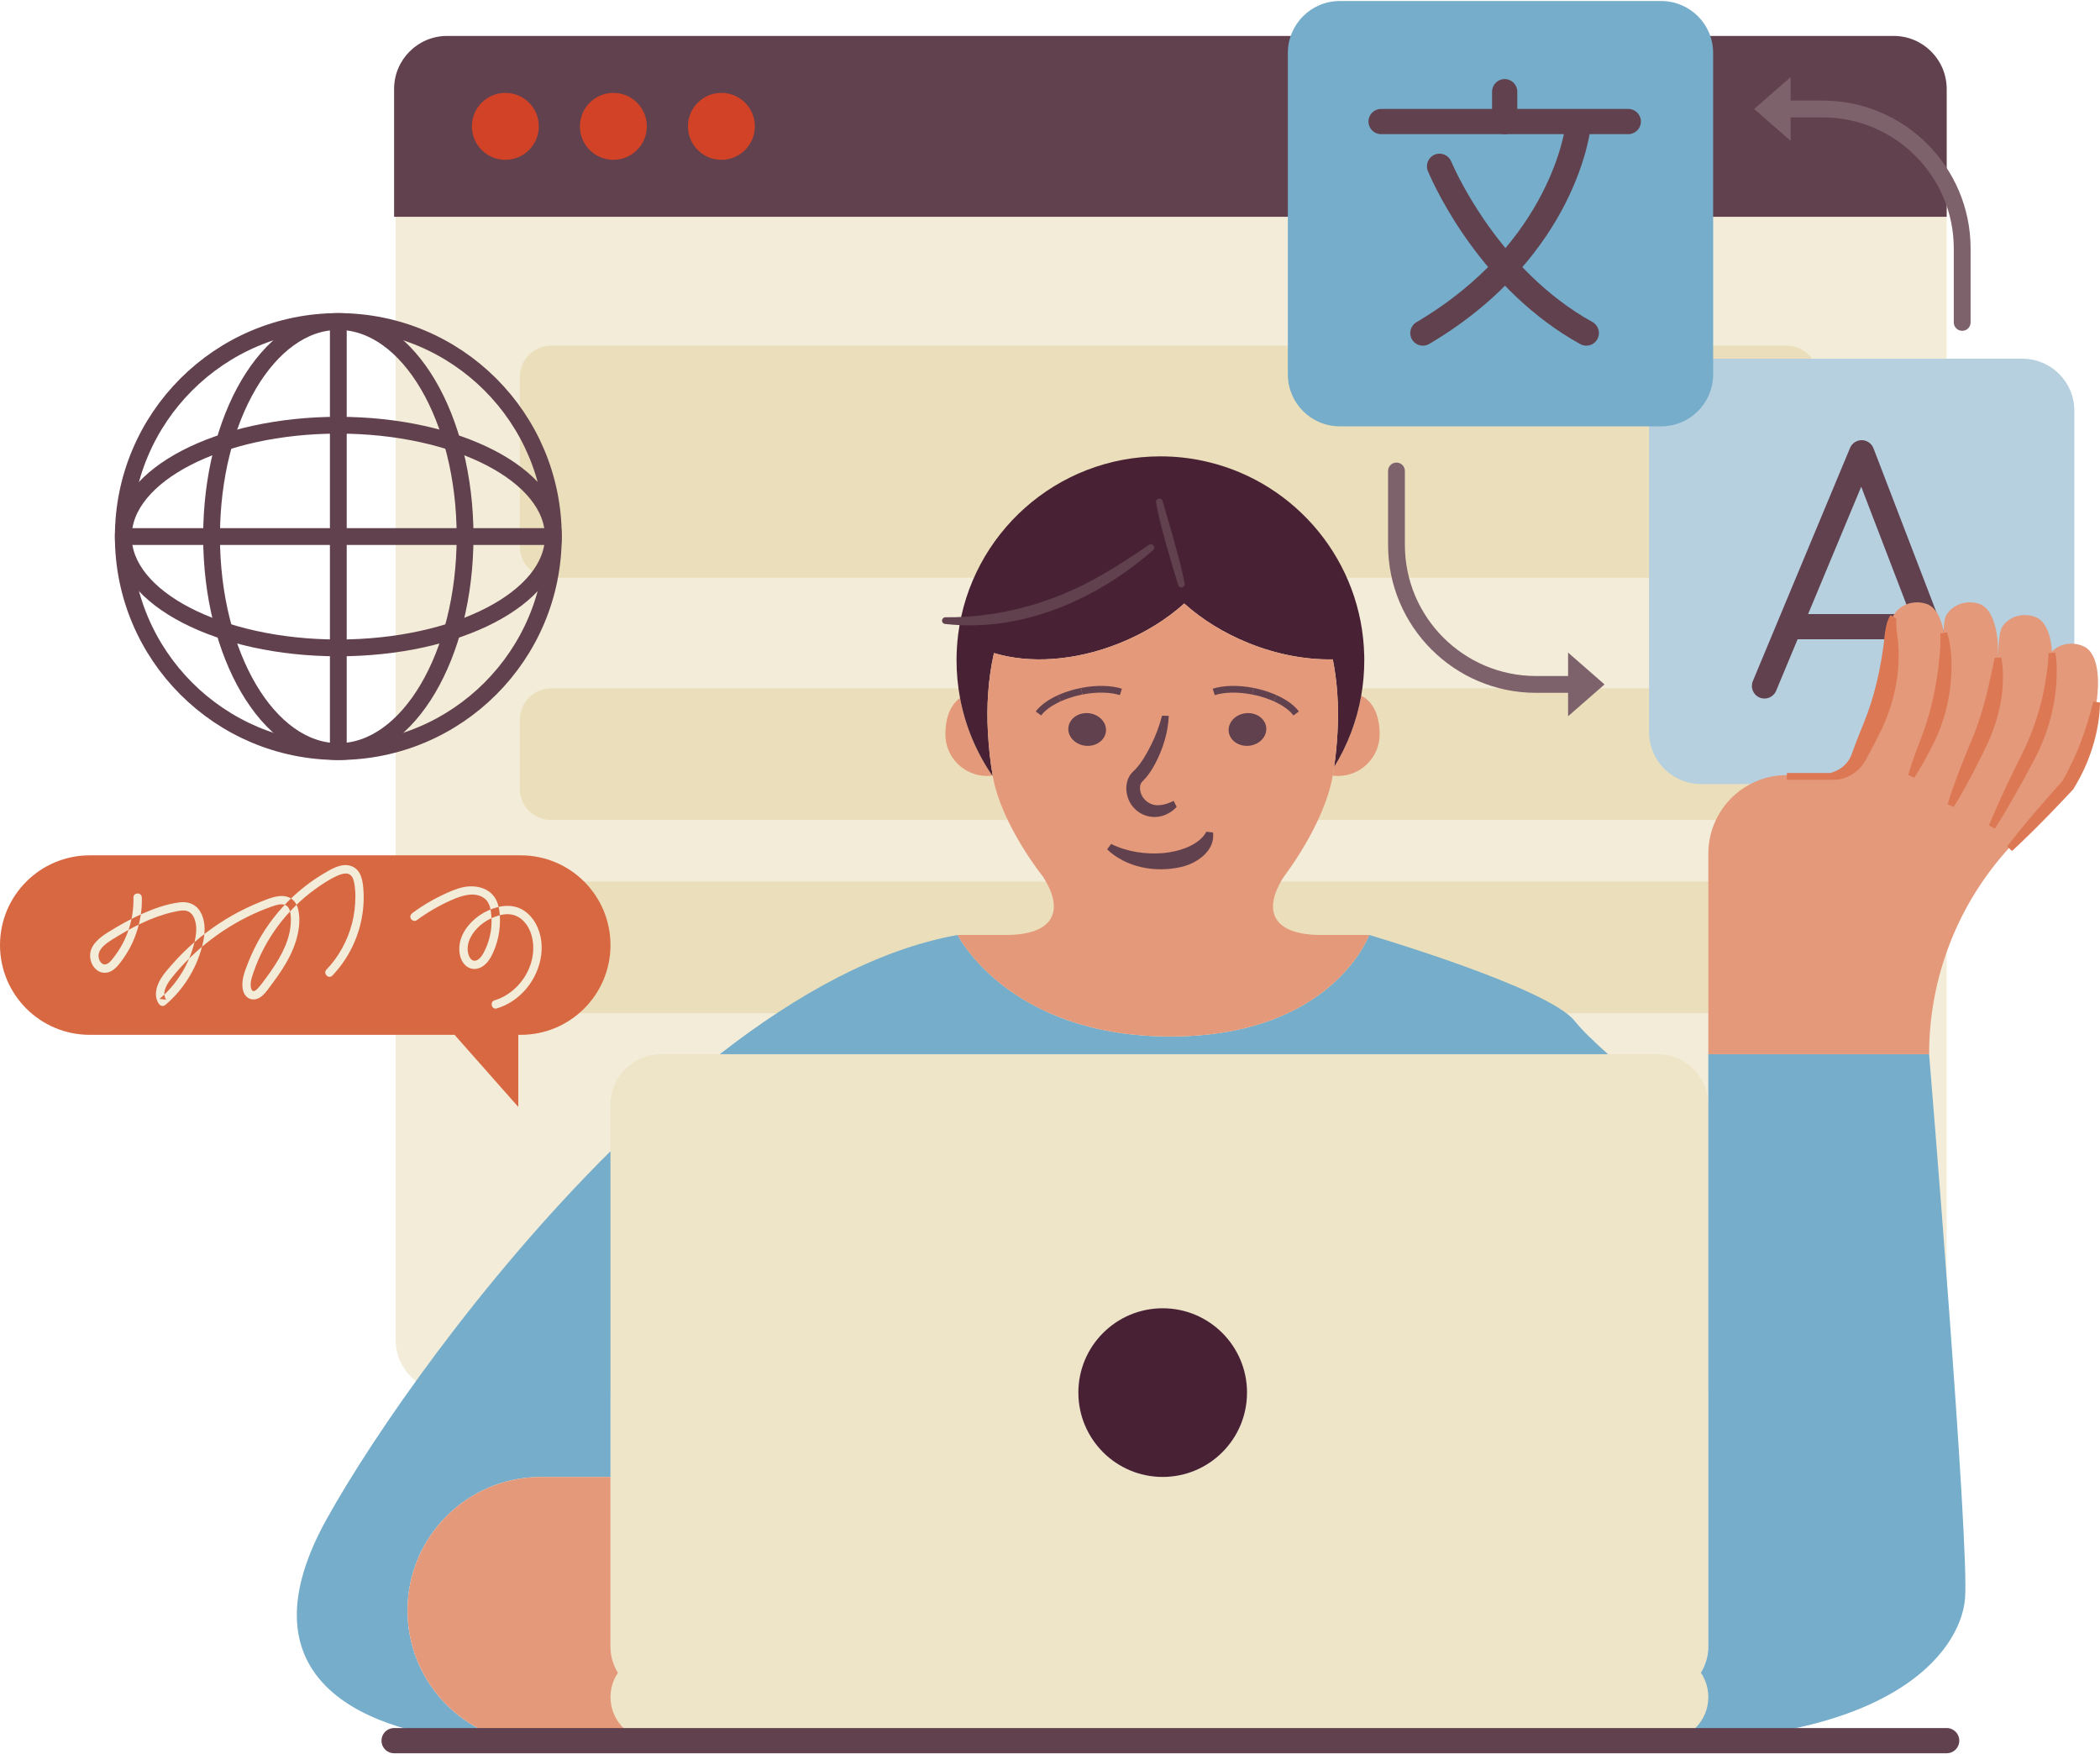 <?xml version="1.0" encoding="UTF-8"?>
<svg width="1250px" height="1044px" viewBox="0 0 1250 1044" version="1.1" xmlns="http://www.w3.org/2000/svg" xmlns:xlink="http://www.w3.org/1999/xlink">
    <title>sherpa-benefit-languages</title>
    <g id="Page-1" stroke="none" stroke-width="1" fill="none" fill-rule="evenodd">
        <g id="Artboard" transform="translate(-330, -1761)">
            <g id="sherpa-benefit-languages" transform="translate(330, 1761.607)">
                <path d="M718.18,305.385 C709.279,303.962 701.337,303.248 694.211,303.113 C694.212,303.106 694.212,303.1 694.213,303.093 C693.903,303.089 693.579,303.093 693.265,303.091 C692.864,303.086 692.475,303.089 692.079,303.089 C691.684,303.089 691.294,303.086 690.893,303.091 C690.579,303.093 690.256,303.089 689.946,303.093 C689.946,303.1 689.946,303.106 689.947,303.113 C682.822,303.248 674.879,303.962 665.979,305.385 C629.085,311.282 583.651,354.984 588.028,435.219 C592.404,515.453 629.604,537.336 672.639,538.794 C679.692,539.033 704.467,539.033 711.52,538.794 C754.555,537.336 791.755,515.453 796.131,435.219 C800.508,354.984 755.073,311.282 718.18,305.385 Z" id="Stroke-1" stroke="#61414D" stroke-width="4"></path>
                <path d="M1127.179,828.29 L267.056,828.29 C249.625,828.29 235.494,814.159 235.494,796.728 L235.494,53.61 C235.494,36.179 249.625,22.048 267.056,22.048 L1127.179,22.048 C1144.61,22.048 1158.741,36.179 1158.741,53.61 L1158.741,796.728 C1158.741,814.159 1144.61,828.29 1127.179,828.29" id="Fill-3" fill="#F3ECD9"></path>
                <path d="M1063.561,343.245 L327.988,343.245 C317.736,343.245 309.426,334.935 309.426,324.683 L309.426,223.696 C309.426,213.445 317.736,205.134 327.988,205.134 L1063.561,205.134 C1073.812,205.134 1082.123,213.445 1082.123,223.696 L1082.123,324.683 C1082.123,334.935 1073.812,343.245 1063.561,343.245" id="Fill-5" fill="#EBDFBB"></path>
                <path d="M1063.561,487.471 L327.988,487.471 C317.736,487.471 309.426,479.161 309.426,468.909 L309.426,427.686 C309.426,417.434 317.736,409.124 327.988,409.124 L1063.561,409.124 C1073.812,409.124 1082.123,417.434 1082.123,427.686 L1082.123,468.909 C1082.123,479.161 1073.812,487.471 1063.561,487.471" id="Fill-7" fill="#EBDFBB"></path>
                <path d="M1063.561,602.459 L327.988,602.459 C317.736,602.459 309.426,594.149 309.426,583.897 L309.426,542.674 C309.426,532.422 317.736,524.112 327.988,524.112 L1063.561,524.112 C1073.812,524.112 1082.123,532.422 1082.123,542.674 L1082.123,583.897 C1082.123,594.149 1073.812,602.459 1063.561,602.459" id="Fill-9" fill="#EBDFBB"></path>
                <path d="M1158.741,128.416 L234.583,128.416 L234.583,52.342 C234.583,34.911 248.714,20.78 266.145,20.78 L1127.179,20.78 C1144.61,20.78 1158.741,34.911 1158.741,52.342 L1158.741,128.416 Z" id="Fill-11" fill="#61414D"></path>
                <path d="M320.731,74.598 C320.731,85.599 311.813,94.518 300.811,94.518 C289.81,94.518 280.892,85.599 280.892,74.598 C280.892,63.597 289.81,54.678 300.811,54.678 C311.813,54.678 320.731,63.597 320.731,74.598" id="Fill-13" fill="#D14226"></path>
                <path d="M385.029,74.598 C385.029,85.599 376.111,94.518 365.109,94.518 C354.108,94.518 345.19,85.599 345.19,74.598 C345.19,63.597 354.108,54.678 365.109,54.678 C376.111,54.678 385.029,63.597 385.029,74.598" id="Fill-15" fill="#D14226"></path>
                <path d="M449.328,74.598 C449.328,85.599 440.41,94.518 429.408,94.518 C418.407,94.518 409.489,85.599 409.489,74.598 C409.489,63.597 418.407,54.678 429.408,54.678 C440.41,54.678 449.328,63.597 449.328,74.598" id="Fill-17" fill="#D14226"></path>
                <path d="M329.369,318.753 C329.369,389.439 272.067,446.741 201.381,446.741 C130.694,446.741 73.392,389.439 73.392,318.753 C73.392,248.067 130.694,190.765 201.381,190.765 C272.067,190.765 329.369,248.067 329.369,318.753 Z" id="Stroke-19" stroke="#61414D" stroke-width="10"></path>
                <path d="M276.83,318.753 C276.83,389.439 243.05,446.741 201.381,446.741 C159.712,446.741 125.932,389.439 125.932,318.753 C125.932,248.067 159.712,190.765 201.381,190.765 C243.05,190.765 276.83,248.067 276.83,318.753 Z" id="Stroke-21" stroke="#61414D" stroke-width="10"></path>
                <path d="M201.381,252.484 C272.067,252.484 329.369,282.154 329.369,318.753 C329.369,355.353 272.067,385.022 201.381,385.022 C130.695,385.022 73.393,355.353 73.393,318.753 C73.393,282.154 130.695,252.484 201.381,252.484 Z" id="Stroke-23" stroke="#61414D" stroke-width="10"></path>
                <line x1="201.381" y1="190.764" x2="201.381" y2="446.741" id="Stroke-25" stroke="#61414D" stroke-width="10"></line>
                <line x1="73.392" y1="318.753" x2="329.37" y2="318.753" id="Stroke-27" stroke="#61414D" stroke-width="10"></line>
                <path d="M1158.001,390.013 L1076.465,390.013 C1072.319,390.013 1068.958,386.653 1068.958,382.507 C1068.958,378.362 1072.319,375.002 1076.465,375.002 L1158.001,375.002 C1162.147,375.002 1165.506,378.362 1165.506,382.507 C1165.506,386.653 1162.147,390.013 1158.001,390.013" id="Fill-29" fill="#61414D"></path>
                <path d="M363.385,561.912 C363.385,576.663 357.41,590.013 347.743,599.681 C338.076,609.348 324.716,615.333 309.965,615.333 L308.514,615.333 L308.514,658.265 L270.575,615.333 L53.42,615.333 C23.918,615.333 0,591.414 0,561.912 C0,547.161 5.984,533.811 15.652,524.144 C25.319,514.476 38.669,508.502 53.42,508.502 L309.965,508.502 C339.467,508.502 363.385,532.42 363.385,561.912" id="Fill-31" fill="#D86842"></path>
                <path d="M1203.804,466.053 L1012.497,466.053 C995.418,466.053 981.573,452.208 981.573,435.129 L981.573,243.822 C981.573,226.743 995.418,212.898 1012.497,212.898 L1203.804,212.898 C1220.883,212.898 1234.728,226.743 1234.728,243.822 L1234.728,435.129 C1234.728,452.208 1220.883,466.053 1203.804,466.053" id="Fill-33" fill="#B6D0E0"></path>
                <path d="M988.807,253.155 L797.5,253.155 C780.421,253.155 766.576,239.31 766.576,222.231 L766.576,30.924 C766.576,13.845 780.421,0 797.5,0 L988.807,0 C1005.886,0 1019.731,13.845 1019.731,30.924 L1019.731,222.231 C1019.731,239.31 1005.886,253.155 988.807,253.155" id="Fill-35" fill="#75ADCA"></path>
                <path d="M1161.429,415.18 C1158.411,415.18 1155.566,413.348 1154.42,410.362 L1107.863,289.084 L1057.219,410.56 C1055.623,414.387 1051.232,416.195 1047.403,414.6 C1043.578,413.005 1041.768,408.611 1043.363,404.784 L1101.223,266.003 C1102.389,263.203 1105.126,261.385 1108.149,261.385 C1108.186,261.385 1108.222,261.385 1108.257,261.385 C1111.326,261.429 1114.059,263.335 1115.159,266.201 L1168.435,404.983 C1169.92,408.852 1167.987,413.194 1164.118,414.68 C1163.233,415.019 1162.322,415.18 1161.429,415.18" id="Fill-37" fill="#61414D"></path>
                <path d="M944.239,205.134 C943.009,205.134 941.761,204.831 940.609,204.193 C882.502,172.01 854.907,112.855 849.965,101.324 C848.332,97.513 850.097,93.102 853.908,91.469 C857.717,89.836 862.13,91.602 863.763,95.411 C866.584,101.995 892.917,160.619 947.882,191.062 C951.508,193.07 952.82,197.638 950.811,201.264 C949.441,203.737 946.88,205.134 944.239,205.134" id="Fill-39" fill="#61414D"></path>
                <path d="M846.951,205.134 C844.381,205.134 841.878,203.813 840.477,201.438 C838.373,197.867 839.563,193.266 843.134,191.16 C923.883,143.576 931.826,74.236 931.897,73.542 C932.317,69.418 936.003,66.414 940.124,66.836 C944.248,67.256 947.251,70.94 946.83,75.063 C946.749,75.868 944.673,95.064 931.704,120.591 C919.859,143.903 896.2,177.313 850.755,204.094 C849.558,204.799 848.246,205.134 846.951,205.134" id="Fill-41" fill="#61414D"></path>
                <path d="M969.222,79.243 L822.062,79.243 C817.916,79.243 814.556,75.883 814.556,71.737 C814.556,67.592 817.916,64.232 822.062,64.232 L969.222,64.232 C973.368,64.232 976.728,67.592 976.728,71.737 C976.728,75.883 973.368,79.243 969.222,79.243" id="Fill-43" fill="#61414D"></path>
                <path d="M895.642,79.243 C891.496,79.243 888.136,75.883 888.136,71.737 L888.136,53.964 C888.136,49.818 891.496,46.458 895.642,46.458 C899.788,46.458 903.148,49.818 903.148,53.964 L903.148,71.737 C903.148,75.883 899.788,79.243 895.642,79.243" id="Fill-45" fill="#61414D"></path>
                <path d="M1167.973,196.301 C1165.209,196.301 1162.969,194.061 1162.969,191.297 L1162.969,147.3 C1162.969,104.267 1127.959,69.257 1084.927,69.257 L1054.986,69.257 C1052.222,69.257 1049.982,67.017 1049.982,64.254 C1049.982,61.49 1052.222,59.25 1054.986,59.25 L1084.927,59.25 C1133.478,59.25 1172.977,98.749 1172.977,147.3 L1172.977,191.297 C1172.977,194.061 1170.737,196.301 1167.973,196.301" id="Fill-47" fill="#7E626B"></path>
                <polygon id="Fill-49" fill="#7E626B" points="1065.831 83.205 1065.831 45.302 1044.141 64.254"></polygon>
                <path d="M944.224,411.771 L914.283,411.771 C865.733,411.771 826.234,372.272 826.234,323.721 L826.234,279.724 C826.234,276.96 828.474,274.72 831.238,274.72 C834.002,274.72 836.242,276.96 836.242,279.724 L836.242,323.721 C836.242,366.753 871.251,401.763 914.283,401.763 L944.224,401.763 C946.988,401.763 949.228,404.003 949.228,406.767 C949.228,409.531 946.988,411.771 944.224,411.771" id="Fill-51" fill="#7E626B"></path>
                <polygon id="Fill-53" fill="#7E626B" points="933.379 387.815 933.379 425.719 955.069 406.767"></polygon>
                <path d="M1147.884,379.897 L1066.348,379.897 C1062.202,379.897 1058.842,376.537 1058.842,372.391 C1058.842,368.246 1062.202,364.886 1066.348,364.886 L1147.884,364.886 C1152.03,364.886 1155.39,368.246 1155.39,372.391 C1155.39,376.537 1152.03,379.897 1147.884,379.897" id="Fill-55" fill="#61414D"></path>
                <path d="M692.074,878.492 C664.353,878.492 641.876,856.015 641.876,828.294 C641.876,800.563 664.353,778.087 692.074,778.087 C719.805,778.087 742.282,800.563 742.282,828.294 C742.282,856.015 719.805,878.492 692.074,878.492 M986.637,626.871 L393.608,626.871 C376.915,626.871 363.385,640.412 363.385,657.105 L363.385,979.279 C363.385,995.981 376.915,1009.511 393.608,1009.511 L986.637,1009.511 C1003.33,1009.511 1016.87,995.981 1016.87,979.279 L1016.87,657.105 C1016.87,640.412 1003.33,626.871 986.637,626.871" id="Fill-57" fill="#EEE4C7"></path>
                <path d="M590.657,461.046 C589.626,461.186 588.575,461.256 587.514,461.256 C573.814,461.256 562.716,450.148 562.716,436.457 C562.716,427.17 565.438,419.074 571.452,414.841 C574.605,431.744 581.27,447.406 590.657,461.046" id="Fill-59" fill="#E4997A"></path>
                <path d="M821.222,436.457 C821.222,450.148 810.124,461.256 796.423,461.256 C795.372,461.256 794.332,461.186 793.311,461.046 C793.601,459.365 793.871,457.663 794.121,455.922 C801.987,443.162 807.552,428.831 810.244,413.509 C817.83,417.202 821.222,426.079 821.222,436.457" id="Fill-61" fill="#E4997A"></path>
                <path d="M742.282,828.294 C742.282,856.015 719.805,878.492 692.074,878.492 C664.353,878.492 641.876,856.015 641.876,828.294 C641.876,800.563 664.353,778.086 692.074,778.086 C719.805,778.086 742.282,800.563 742.282,828.294" id="Fill-63" fill="#482234"></path>
                <path d="M957.155,626.872 L428.434,626.872 C474.349,591.105 522.736,564.334 570.012,555.898 C570.012,555.898 600.185,616.324 696.658,616.324 C793.141,616.324 815.007,555.898 815.007,555.898 C815.007,555.898 921.438,587.182 937.24,607.027 C941.313,612.151 948.598,619.216 957.155,626.872" id="Fill-65" fill="#75ADCA"></path>
                <path d="M363.385,684.615 L363.385,878.492 L322.004,878.492 C300.067,878.492 280.202,887.389 265.821,901.77 C251.45,916.14 242.553,936.006 242.553,957.942 C242.553,998.633 273.137,1032.179 312.576,1036.832 C298.366,1036.512 287.558,1036.052 280.893,1035.441 C212.09,1029.096 143.298,995.631 194.427,903.591 C222.518,853.013 285.986,761.463 363.385,684.615" id="Fill-67" fill="#75ADCA"></path>
                <path d="M1169.656,951.007 C1166.874,982.621 1124.987,1040.172 967.268,1035.689 C967.268,1021.368 1005.252,1009.511 990.931,1009.511 L986.637,1009.511 C1003.33,1009.511 1016.87,995.981 1016.87,979.278 L1016.87,626.871 L1148.28,626.871 C1148.28,626.871 1172.448,919.393 1169.656,951.007" id="Fill-69" fill="#75ADCA"></path>
                <path d="M393.608,1009.512 L389.315,1009.512 C382.149,1009.512 375.674,1012.414 370.981,1017.108 C366.288,1021.801 414.404,1028.291 414.404,1035.447 C414.404,1036.107 363.405,1036.752 363.465,1037.393 L356.73,1037.393 C339.767,1037.293 324.896,1037.113 312.587,1036.833 L312.577,1036.833 C273.137,1032.179 242.554,998.634 242.554,957.943 C242.554,936.006 251.45,916.141 265.821,901.77 C280.202,887.389 300.067,878.493 322.004,878.493 L363.385,878.493 L363.385,979.279 C363.385,995.982 376.915,1009.512 393.608,1009.512" id="Fill-71" fill="#E4997A"></path>
                <path d="M1248.015,416.532 C1245.693,434.125 1239.869,450.908 1230.852,465.97 L1196.166,503.798 C1165.363,537.384 1148.28,581.297 1148.28,626.872 L1016.87,626.872 L1016.87,507.471 C1016.87,481.661 1037.796,460.735 1063.605,460.735 L1089.635,460.735 C1093.288,460.475 1096.73,459.234 1099.643,457.213 C1102.555,455.201 1104.917,452.409 1106.438,449.067 L1114.184,431.984 C1121.439,415.992 1125.322,398.639 1125.622,380.885 C1125.622,380.885 1125.062,369.317 1127.053,365.754 C1130.826,359.008 1139.623,356.126 1147.409,359.069 C1153.033,361.59 1155.695,368.626 1156.936,375.361 C1157.016,371.868 1157.356,367.665 1158.417,365.754 C1162.19,359.008 1170.987,356.126 1178.773,359.069 C1190.712,364.432 1189.311,390.122 1189.311,390.122 L1189.311,390.262 C1189.391,389.402 1189.451,388.531 1189.511,387.661 C1189.511,387.661 1189.541,376.081 1191.712,372.629 C1195.816,366.084 1204.752,363.652 1212.378,366.974 C1218.813,370.277 1220.874,379.554 1221.425,387.21 C1226.239,382.246 1234.335,381.015 1241.06,384.478 C1252.318,391.163 1248.015,416.532 1248.015,416.532" id="Fill-73" fill="#E4997A"></path>
                <path d="M812.075,392.384 C812.075,399.59 811.444,406.655 810.244,413.51 C807.552,428.832 801.987,443.163 794.121,455.922 C795.062,449.497 795.743,442.602 796.143,435.216 C796.583,427.191 796.523,419.534 796.013,412.239 C795.522,405.094 794.612,398.299 793.331,391.854 C777.619,392.174 760.346,389.071 743.263,382.186 C728.351,376.172 715.342,367.995 704.904,358.618 C694.456,367.995 681.446,376.182 666.535,382.186 C639.814,392.965 612.644,394.466 591.648,388.101 C589.937,395.657 588.746,403.723 588.165,412.289 C587.655,419.565 587.595,427.21 588.035,435.216 C588.546,444.593 589.506,453.17 590.877,461.016 C590.807,461.036 590.727,461.046 590.657,461.046 C581.27,447.406 574.605,431.744 571.453,414.841 C570.082,407.565 569.371,400.06 569.371,392.384 C569.371,387.23 569.691,382.146 570.312,377.153 C577.807,317.317 628.856,271.022 690.723,271.022 C691.884,271.022 693.045,271.042 694.206,271.072 C702.882,271.312 711.329,272.473 719.455,274.455 C771.774,287.144 810.824,333.75 812.045,389.692 C812.065,390.583 812.075,391.483 812.075,392.384" id="Fill-75" fill="#482234"></path>
                <path d="M815.007,555.898 C815.007,555.898 793.14,616.324 696.657,616.324 C600.184,616.324 570.011,555.898 570.011,555.898 L598.653,555.898 C627.295,555.898 633.98,541.587 620.8,521.171 C620.8,521.171 596.081,490.468 590.957,461.476 C590.927,461.326 590.897,461.166 590.877,461.016 C589.506,453.17 588.545,444.593 588.035,435.216 C587.595,427.21 587.655,419.565 588.165,412.289 C588.745,403.723 589.937,395.656 591.648,388.101 C612.644,394.466 639.814,392.965 666.535,382.186 C681.446,376.182 694.456,367.995 704.904,358.618 C715.341,367.995 728.351,376.171 743.263,382.186 C760.345,389.071 777.619,392.174 793.331,391.854 C794.612,398.299 795.522,405.094 796.013,412.239 C796.523,419.534 796.583,427.191 796.143,435.216 C795.742,442.602 795.062,449.497 794.121,455.922 C793.871,457.663 793.601,459.365 793.311,461.046 C788.217,490.278 764.218,521.171 764.218,521.171 C751.039,541.587 757.724,555.898 786.365,555.898 L815.007,555.898 Z" id="Fill-77" fill="#E4997A"></path>
                <path d="M1016.87,1009.506 C1016.87,1016.662 1013.968,1023.147 1009.274,1027.85 C1004.581,1032.543 998.096,1035.446 990.93,1035.446 L389.314,1035.446 C375.664,1035.446 364.476,1024.888 363.465,1011.487 C363.455,1011.478 363.455,1011.468 363.465,1011.458 C363.405,1010.817 363.385,1010.167 363.385,1009.506 C363.385,1002.351 366.287,995.866 370.981,991.172 C375.674,986.479 382.149,983.577 389.314,983.577 L990.93,983.577 C1005.251,983.577 1016.87,995.185 1016.87,1009.506" id="Fill-79" fill="#EEE4C7"></path>
                <path d="M722.047,494.886 C723.431,505.87 712.301,513.469 702.795,515.481 C687.768,518.936 670.328,515.755 659.008,504.94 C659.008,504.939 661.386,501.723 661.386,501.723 C671.085,506.514 682.133,508.034 692.731,507.139 C701.508,506.242 713.615,502.75 718.071,494.452 C718.071,494.452 722.047,494.886 722.047,494.886" id="Fill-81" fill="#61414D"></path>
                <path d="M630.591,414.992 C633.745,413.57 637.32,412.344 641.163,411.417 C642.091,411.19 643.008,410.994 643.925,410.809" id="Stroke-83" stroke="#61414D" stroke-width="4"></path>
                <path d="M643.925,410.809 C652.809,409.077 661.219,409.332 667.201,411.23" id="Stroke-85" stroke="#61414D" stroke-width="4"></path>
                <path d="M618.131,424.061 C620.561,420.749 624.93,417.551 630.592,414.992" id="Stroke-87" stroke="#61414D" stroke-width="4"></path>
                <path d="M695.699,425.509 C695.247,435.617 692.192,445.26 687.52,454.119 C685.933,457.052 684.159,459.898 681.884,462.529 C680.59,464.038 678.734,465.24 678.629,467.466 C677.987,473.814 683.783,479.332 690.16,478.619 C693.009,478.47 695.884,477.424 698.602,476.087 L700.41,479.655 C699.161,480.977 697.756,482.207 696.095,483.135 C685.398,489.722 671.775,482.889 670.52,470.342 C670.063,466.316 671.161,461.768 674.241,458.837 C674.799,458.289 675.273,457.879 675.864,457.248 C679.611,453.294 682.722,447.73 685.24,442.675 C687.969,437.228 690.091,431.489 691.701,425.382 L695.699,425.509 Z" id="Fill-89" fill="#61414D"></path>
                <path d="M658.286,434.814 C657.703,440.156 652.218,443.941 646.056,443.268 C639.895,442.595 635.372,437.717 635.955,432.375 C636.54,427.019 642.01,423.233 648.171,423.906 C654.332,424.579 658.871,429.458 658.286,434.814" id="Fill-91" fill="#61414D"></path>
                <path d="M759.069,414.992 C755.915,413.57 752.34,412.344 748.496,411.417 C747.569,411.19 746.652,410.994 745.735,410.809" id="Stroke-93" stroke="#61414D" stroke-width="4"></path>
                <path d="M745.735,410.809 C736.851,409.077 728.441,409.332 722.459,411.23" id="Stroke-95" stroke="#61414D" stroke-width="4"></path>
                <path d="M771.529,424.061 C769.099,420.749 764.73,417.551 759.069,414.992" id="Stroke-97" stroke="#61414D" stroke-width="4"></path>
                <path d="M731.374,434.814 C731.957,440.156 737.442,443.941 743.604,443.268 C749.765,442.595 754.288,437.717 753.705,432.375 C753.12,427.019 747.65,423.233 741.489,423.906 C735.328,424.579 730.789,429.458 731.374,434.814" id="Fill-99" fill="#61414D"></path>
                <line x1="1158.741" y1="1035.446" x2="234.583" y2="1035.446" id="Stroke-101" stroke="#61414D" stroke-width="15" stroke-linecap="round" stroke-linejoin="round"></line>
                <path d="M1158.904,375.743 C1160.154,379.433 1160.807,383.26 1161.228,387.113 C1161.424,389.041 1161.461,391.041 1161.549,392.872 C1161.602,393.803 1161.614,394.745 1161.609,395.707 C1161.604,396.661 1161.632,397.62 1161.584,398.574 C1161.407,406.224 1160.331,413.87 1158.485,421.32 C1156.594,428.76 1153.941,436.014 1150.472,442.842 C1147.039,449.481 1143.504,455.983 1139.473,462.31 L1135.829,460.654 C1137.928,453.476 1140.536,446.478 1143.193,439.596 C1145.793,432.889 1147.932,426.05 1149.693,419.118 C1151.404,412.173 1152.739,405.132 1153.624,397.988 C1153.843,396.192 1154.06,394.438 1154.235,392.584 L1154.525,389.863 C1154.617,388.998 1154.677,388.111 1154.742,387.224 C1155.023,383.664 1155.059,380.075 1154.968,376.471 L1158.904,375.743 Z" id="Fill-103" fill="#DC7854"></path>
                <path d="M1191.312,390.868 C1192.648,398.861 1192.457,406.934 1191.301,414.92 C1190.133,422.902 1187.785,430.696 1184.724,438.159 L1183.537,440.943 L1182.264,443.687 C1181.416,445.454 1180.575,447.195 1179.704,448.939 C1177.986,452.429 1176.219,455.897 1174.417,459.349 C1170.769,466.233 1167.062,473.091 1162.922,479.752 L1159.276,478.097 C1161.564,470.596 1164.285,463.291 1167.063,456.013 C1168.475,452.383 1169.919,448.769 1171.414,445.178 L1173.667,439.804 C1174.38,438.072 1175.094,436.343 1175.758,434.594 C1178.428,427.599 1180.506,420.419 1182.384,413.149 C1184.235,405.876 1185.689,398.424 1187.309,390.868 L1191.312,390.868 Z" id="Fill-105" fill="#DC7854"></path>
                <path d="M1063.606,459.48 L1089.498,459.485 C1091.494,458.934 1093.338,458.145 1094.987,457.131 C1096.611,456.065 1098.058,454.838 1099.24,453.423 C1100.407,451.996 1101.351,450.447 1102,448.803 L1104.263,442.683 C1105.859,438.461 1107.534,434.241 1109.239,430.096 C1110.87,426.099 1112.332,422.047 1113.648,417.949 C1116.259,409.743 1118.226,401.355 1119.722,392.806 C1119.919,391.738 1120.094,390.666 1120.252,389.59 C1120.438,388.517 1120.604,387.44 1120.744,386.358 L1120.986,384.737 L1121.192,383.182 L1121.297,382.401 L1121.356,382.009 L1121.385,381.813 C1121.395,381.742 1121.405,381.673 1121.41,381.684 L1121.541,379.933 C1121.75,377.575 1122.066,375.232 1122.556,372.866 C1122.813,371.678 1123.095,370.498 1123.501,369.284 C1123.688,368.69 1123.948,368.066 1124.207,367.454 L1124.669,366.509 C1124.872,366.172 1125.091,365.84 1125.307,365.523 L1128.801,367.476 C1128.711,368.129 1128.651,369.182 1128.692,370.176 C1128.704,371.185 1128.783,372.254 1128.865,373.315 C1129.045,375.45 1129.304,377.622 1129.596,379.774 L1129.828,381.404 L1129.903,382.379 L1129.959,383.289 L1130.065,385.116 L1130.123,386.873 C1130.193,389.217 1130.174,391.567 1130.053,393.913 C1129.631,403.306 1127.803,412.661 1124.794,421.603 C1123.3,426.078 1121.498,430.451 1119.427,434.682 C1117.423,438.763 1115.358,442.754 1113.231,446.751 L1111.622,449.736 C1111.07,450.744 1110.587,451.636 1109.831,452.921 C1108.395,455.28 1106.517,457.331 1104.401,458.994 C1100.147,462.309 1094.787,463.92 1089.774,463.478 L1063.606,463.483 L1063.606,459.48 Z" id="Fill-107" fill="#DC7854"></path>
                <path d="M1250,417.54 C1249.957,422.032 1249.489,426.518 1248.731,430.96 C1247.987,435.407 1246.907,439.804 1245.569,444.125 C1244.211,448.439 1242.62,452.691 1240.718,456.805 C1238.842,460.931 1236.653,464.909 1234.312,468.787 L1234.095,469.145 L1233.824,469.441 C1230.931,472.59 1227.962,475.67 1225.012,478.769 C1222.079,481.882 1219.058,484.914 1216.074,487.98 C1213.059,491.018 1210.044,494.056 1206.97,497.04 C1203.909,500.036 1200.808,502.995 1197.642,505.894 L1194.692,503.189 C1197.306,499.784 1199.987,496.439 1202.707,493.131 C1205.414,489.811 1208.179,486.543 1210.946,483.278 C1213.743,480.039 1216.502,476.767 1219.35,473.576 C1222.182,470.37 1224.993,467.146 1227.881,463.991 L1227.394,464.645 C1229.564,460.986 1231.496,457.196 1233.331,453.361 C1235.14,449.515 1236.849,445.614 1238.366,441.63 C1239.904,437.651 1241.274,433.602 1242.547,429.501 C1243.807,425.396 1244.924,421.231 1246.031,417.016 L1250,417.54 Z" id="Fill-109" fill="#DC7854"></path>
                <path d="M1183.909,490.696 C1187.418,482.078 1191.277,473.642 1195.246,465.262 C1197.211,461.062 1199.265,456.908 1201.309,452.748 L1204.379,446.564 C1204.88,445.561 1205.366,444.55 1205.824,443.526 C1206.303,442.512 1206.753,441.484 1207.188,440.451 C1210.709,432.204 1213.553,423.662 1215.573,414.883 C1216.082,412.689 1216.543,410.481 1216.951,408.261 C1217.378,406.037 1217.757,403.825 1218.073,401.555 L1218.575,398.159 C1218.736,397.067 1218.851,395.952 1218.973,394.838 C1219.207,392.604 1219.341,390.356 1219.428,388.101 L1223.421,387.81 C1223.834,390.177 1224.071,392.566 1224.188,394.965 C1224.255,396.166 1224.262,397.365 1224.252,398.586 L1224.186,402.116 C1224.102,404.462 1223.944,406.853 1223.736,409.219 C1223.495,411.586 1223.171,413.946 1222.811,416.303 C1221.261,425.711 1218.556,434.966 1214.68,443.712 C1214.2,444.807 1213.707,445.895 1213.184,446.97 C1212.678,448.054 1212.148,449.124 1211.599,450.186 C1210.518,452.341 1209.443,454.317 1208.325,456.371 C1206.119,460.446 1203.921,464.526 1201.634,468.56 C1197.102,476.649 1192.459,484.681 1187.466,492.532 L1183.909,490.696 Z" id="Fill-111" fill="#DC7854"></path>
                <path d="M79.429,533.623 C79.752,546.223 75.72,558.863 67.981,568.845 C66.65,570.562 64.646,573.56 62.156,573.445 C61.635,573.421 60.916,573.093 60.397,572.593 C59.682,571.903 59.198,571.046 58.913,570.096 C58.249,567.882 58.854,565.854 60.343,563.9 C61.996,561.729 64.353,560.154 66.636,558.723 C77.992,551.606 90.165,545.135 103.335,542.191 C106.093,541.575 109.56,540.726 112.089,541.932 C113.84,542.767 114.971,544.268 115.667,546.017 C117.443,550.483 116.886,555.415 115.819,559.963 C112.719,573.179 105.339,585.131 95.011,593.922 C96.319,594.09 97.628,594.259 98.937,594.428 C96.007,590.356 99.428,584.998 102.028,581.662 C105.439,577.285 109.241,573.176 113.208,569.301 C121.165,561.532 130.068,554.785 139.688,549.207 C144.496,546.42 149.474,543.913 154.592,541.746 C157.065,540.699 159.577,539.719 162.119,538.85 C164.278,538.113 166.829,537.282 169.125,537.829 C171.45,538.382 172.356,540.379 172.789,542.552 C173.307,545.149 173.195,547.96 172.936,550.581 C172.394,556.07 170.467,561.415 167.998,566.314 C165.35,571.568 162.056,576.473 158.557,581.192 C156.92,583.398 155.307,585.727 153.426,587.732 C152.803,588.396 152.096,589.115 151.166,589.286 C150.834,589.348 150.674,589.278 150.929,589.312 C150.916,589.31 150.108,589.096 150.58,589.251 C150.48,589.218 150.258,589.091 150.168,589.009 C150.607,589.404 149.81,588.564 150.014,588.824 C150.211,589.077 149.774,588.412 149.799,588.459 C149.418,587.772 149.852,588.664 149.679,588.225 C149.511,587.798 149.403,587.342 149.32,586.891 C149.297,586.768 149.247,586.326 149.231,585.954 C149.205,585.348 149.225,584.742 149.273,584.138 C149.427,582.207 150.355,579.744 151.049,577.718 C152.735,572.8 154.824,568.036 157.271,563.449 C162.155,554.297 168.401,545.928 175.785,538.642 C179.439,535.036 183.352,531.687 187.519,528.687 C191.723,525.662 196.243,522.629 201.006,520.553 C202.921,519.718 205.518,518.815 207.589,519.629 C209.813,520.503 210.502,523.089 210.891,525.205 C211.841,530.355 211.645,535.881 211.036,541.059 C209.787,551.685 205.595,562.005 199.293,570.626 C197.772,572.706 196.089,574.663 194.308,576.524 C192.084,578.85 195.614,582.391 197.844,580.06 C206.228,571.294 212.124,560.225 214.798,548.396 C216.148,542.424 216.728,536.241 216.393,530.124 C216.077,524.365 215.325,517.064 208.991,514.85 C203.122,512.799 196.675,516.94 191.848,519.849 C186.869,522.849 182.151,526.29 177.734,530.067 C168.918,537.605 161.338,546.643 155.395,556.602 C152.413,561.601 149.87,566.849 147.743,572.267 C145.828,577.144 143.603,582.458 144.428,587.795 C144.774,590.036 145.842,592.255 147.845,593.455 C150.618,595.116 153.883,594.061 156.144,592.065 C158.407,590.067 160.164,587.32 161.971,584.923 C163.965,582.279 165.896,579.586 167.697,576.807 C171.188,571.425 174.239,565.667 176.14,559.519 C177.954,553.657 178.907,546.913 177.533,540.852 C176.876,537.956 175.27,535.192 172.557,533.798 C169.708,532.334 166.402,532.531 163.374,533.262 C160.546,533.945 157.801,535.082 155.108,536.165 C152.141,537.359 149.209,538.644 146.327,540.033 C135.262,545.367 124.943,552.219 115.66,560.259 C111.048,564.254 106.703,568.558 102.672,573.138 C98.769,577.571 94.181,582.539 93.065,588.553 C92.522,591.481 92.843,594.483 94.62,596.951 C95.61,598.327 97.237,598.572 98.546,597.457 C108.976,588.581 116.612,576.45 120.156,563.222 C121.684,557.515 122.619,551.311 120.789,545.549 C119.99,543.034 118.652,540.596 116.571,538.919 C113.794,536.682 110.358,536.06 106.865,536.497 C99.194,537.455 91.719,540.153 84.687,543.272 C77.729,546.358 71.068,550.11 64.596,554.106 C59.381,557.325 53.028,562.166 53.669,569.088 C53.95,572.128 55.328,575.044 57.798,576.901 C60.414,578.866 63.872,578.859 66.637,577.169 C69.675,575.312 71.903,572.057 73.89,569.181 C75.91,566.257 77.652,563.142 79.097,559.896 C82.064,553.229 83.865,546.135 84.336,538.847 C84.448,537.107 84.474,535.365 84.429,533.623 C84.347,530.411 79.346,530.399 79.429,533.623" id="Fill-113" fill="#F3ECD9"></path>
                <path d="M248.003,547.161 C254.411,542.439 261.313,538.408 268.596,535.191 C274.566,532.555 282.703,529.67 288.526,534.254 C291.109,536.286 291.921,539.582 292.305,542.697 C292.77,546.464 292.715,550.358 292.077,554.101 C291.448,557.789 290.357,561.427 288.727,564.798 C287.598,567.134 285.716,570.88 282.757,571.221 C280.101,571.527 278.849,568.149 278.519,566.078 C278.07,563.263 278.661,560.28 279.903,557.736 C282.696,552.013 288.099,547.611 293.972,545.308 C297.33,543.991 301.155,543.044 304.762,543.791 C307.72,544.404 310.188,545.972 312.187,548.216 C316.137,552.651 317.618,558.932 317.405,564.743 C316.963,576.761 309.234,588.123 298.43,593.27 C297.131,593.889 295.783,594.377 294.406,594.792 C291.333,595.718 292.643,600.545 295.735,599.613 C309.904,595.342 320.299,582.285 322.156,567.731 C323.062,560.626 321.698,552.885 317.518,546.959 C315.339,543.87 312.521,541.347 309.007,539.89 C304.89,538.182 300.304,538.278 296.039,539.379 C288.352,541.362 281.144,546.274 276.84,552.988 C274.797,556.173 273.502,559.88 273.393,563.678 C273.286,567.42 274.353,571.72 277.315,574.236 C280.677,577.093 285.007,576.553 288.279,573.875 C291.511,571.231 293.335,567.099 294.773,563.285 C296.352,559.094 297.249,554.642 297.518,550.173 C297.776,545.884 297.575,541.172 296.195,537.07 C293.254,528.329 283.953,525.693 275.629,527.481 C271.154,528.442 266.874,530.419 262.771,532.399 C258.745,534.343 254.84,536.536 251.086,538.963 C249.176,540.197 247.31,541.495 245.479,542.844 C244.394,543.643 243.85,545.011 244.583,546.264 C245.209,547.335 246.91,547.966 248.003,547.161" id="Fill-115" fill="#F3ECD9"></path>
                <path d="M686.216,326.965 C652.396,356.44 608.19,375.883 562.698,370.793 C561.538,370.753 560.61,369.743 560.748,368.572 C560.859,367.552 561.731,366.796 562.733,366.793 C595.556,367.149 627.964,357.896 656.248,341.362 C665.749,335.95 674.887,329.896 683.951,323.668 C686.113,322.253 688.355,325.366 686.216,326.965" id="Fill-117" fill="#61414D"></path>
                <path d="M692.108,297.868 C696.099,311.881 700.492,326.052 703.793,340.269 C704.229,342.336 704.737,344.387 705.122,346.465 C705.441,347.602 704.753,348.815 703.568,349.024 C702.563,349.211 701.595,348.607 701.302,347.652 C698.806,339.557 696.412,331.454 694.125,323.299 C691.879,315.02 689.54,306.969 688.146,298.42 C687.838,295.777 691.629,295.247 692.108,297.868" id="Fill-119" fill="#61414D"></path>
            </g>
        </g>
    </g>
</svg>